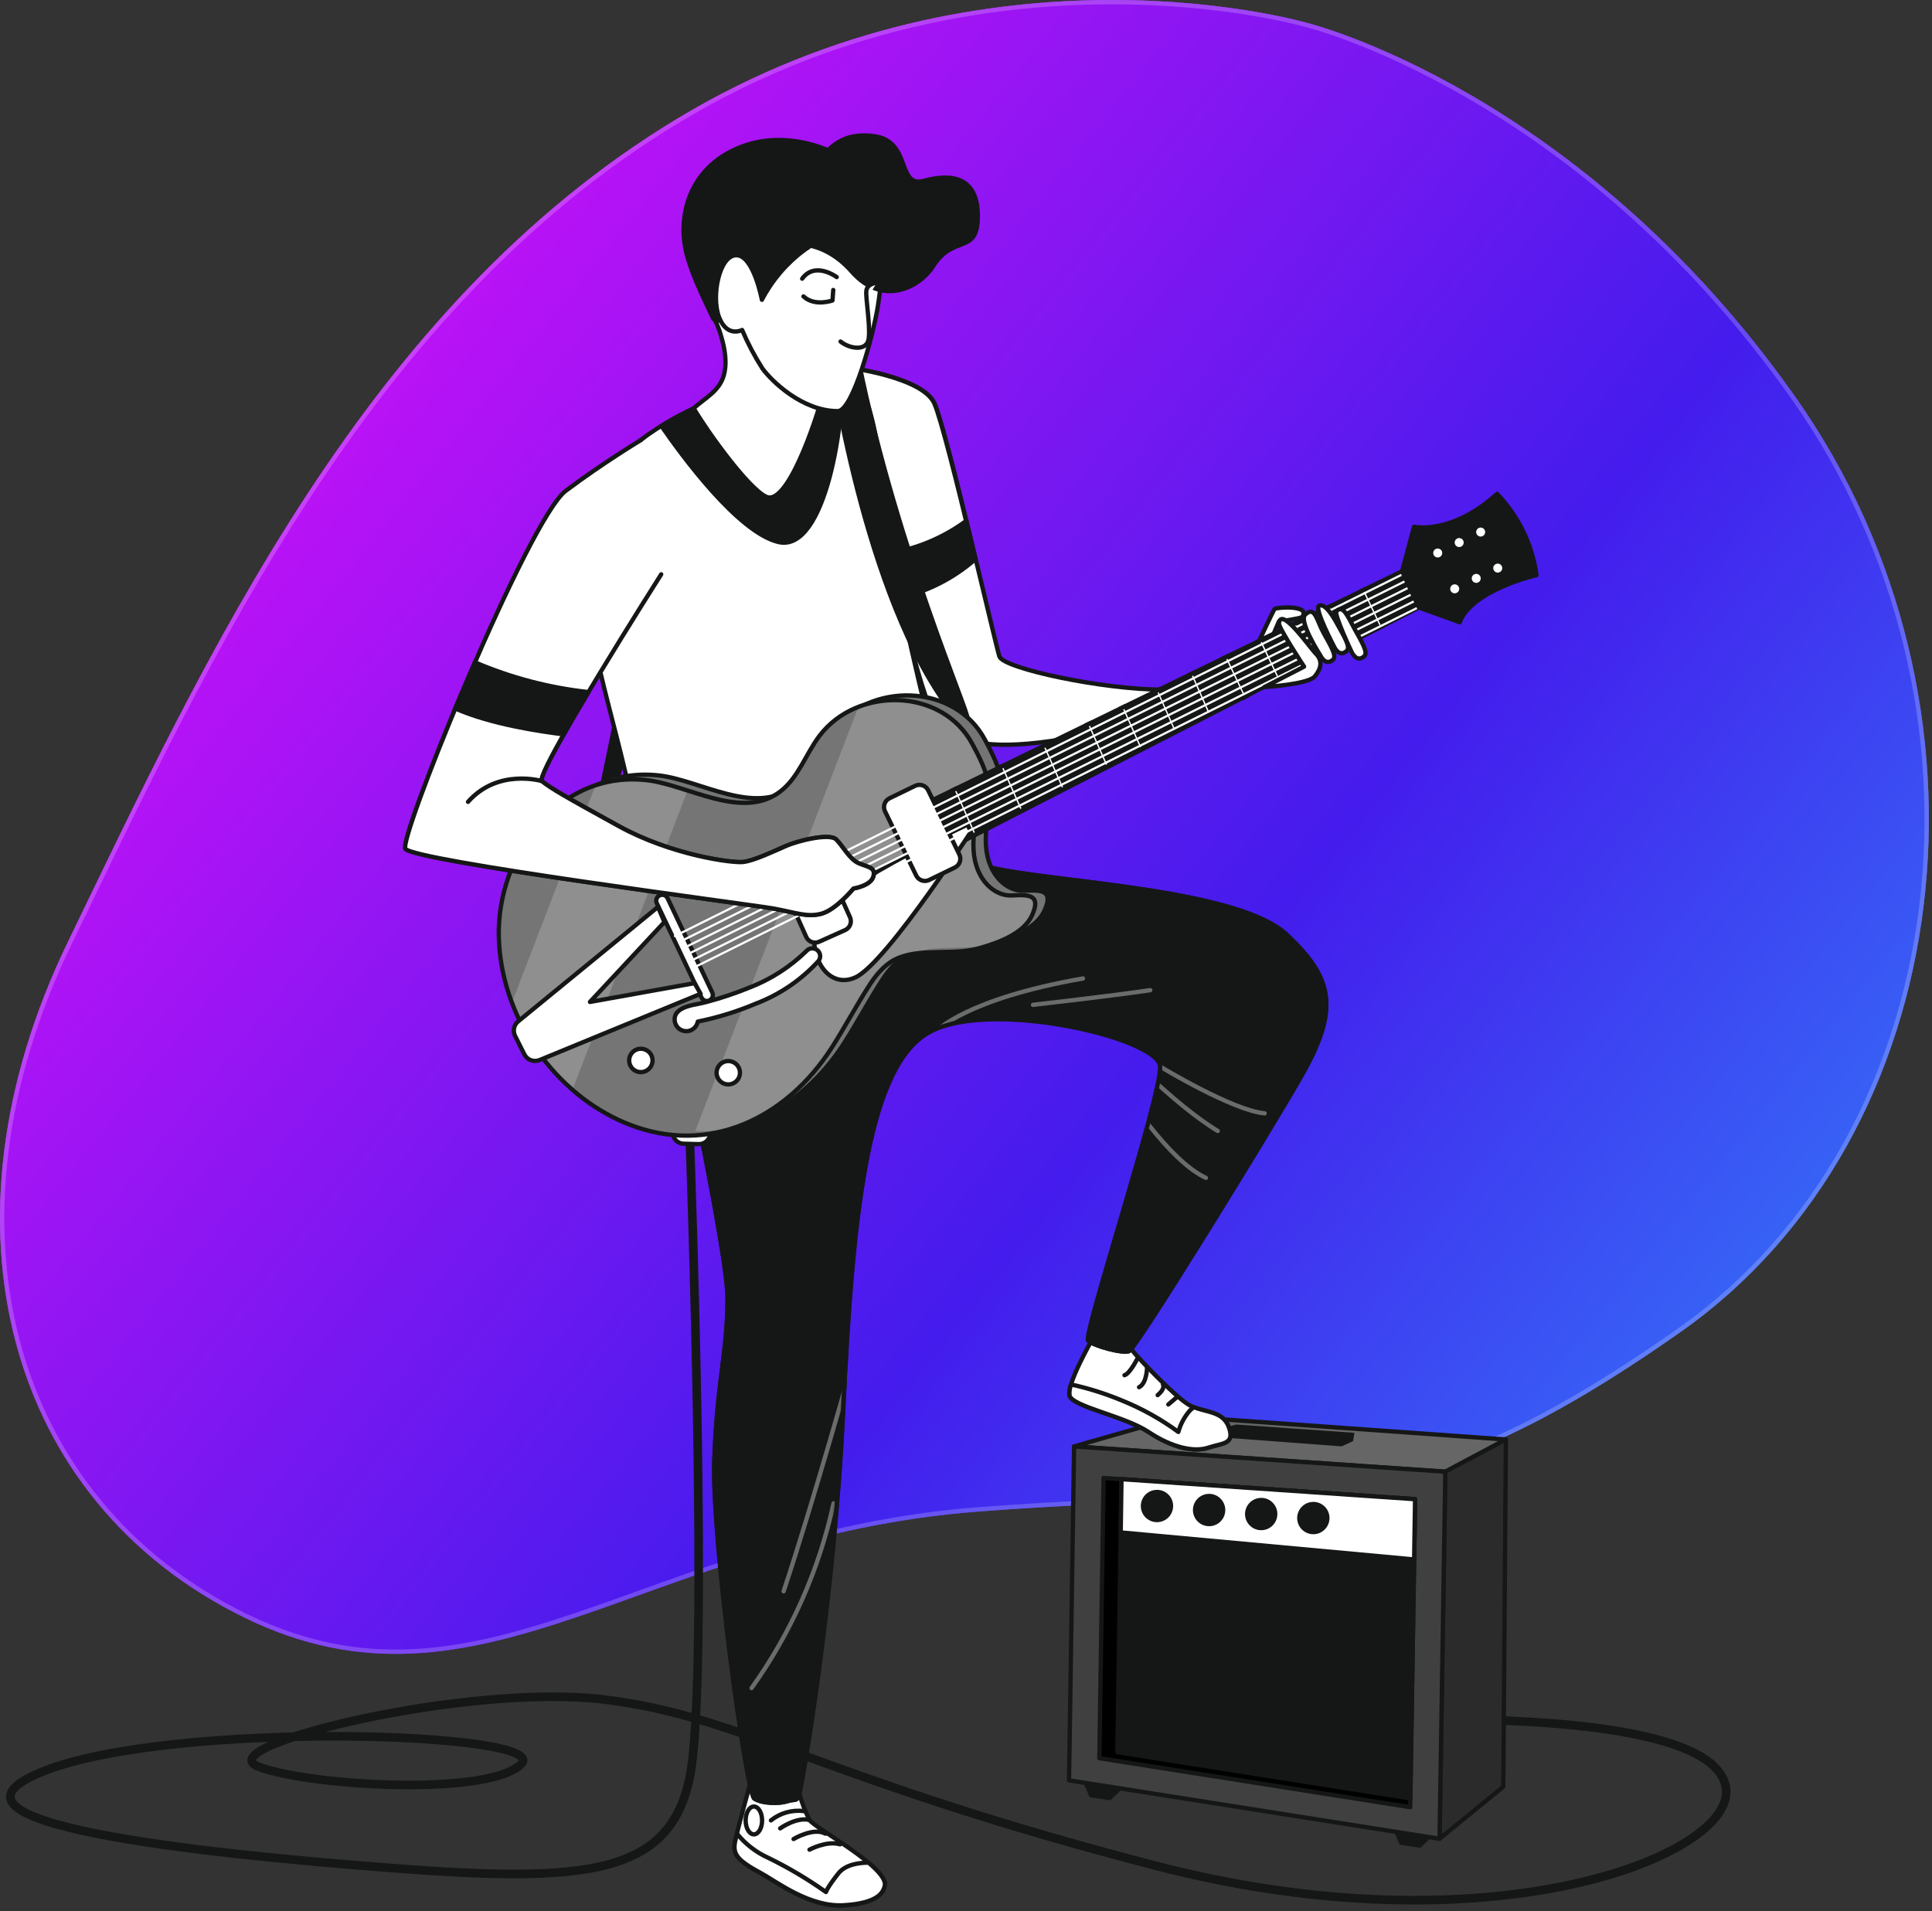 <?xml version="1.0" encoding="UTF-8"?> <svg xmlns="http://www.w3.org/2000/svg" width="556" height="550" viewBox="0 0 556 550" fill="none"><rect x="0" y="0" width="556" height="550" fill="#333333" stroke="none"/><path d="M376.318 6.643C376.318 6.643 285.081 -20.225 194.987 34.107C104.892 88.44 58.957 189.788 19.543 271.088C-19.871 352.388 1.979 432.048 70.248 465.499C138.518 498.951 185.484 442.383 281.628 435.017C377.772 427.651 403.534 439.625 483.641 383.343C563.749 327.06 578.99 202.657 516.671 114.227C454.351 25.797 376.318 6.643 376.318 6.643Z" fill="url(#paint0_linear_3669_153)"></path><path d="M319.439 0.622C336.434 0.585 350.619 2.241 360.552 3.906C365.518 4.739 369.42 5.574 372.079 6.199C373.408 6.512 374.428 6.773 375.112 6.955C375.454 7.046 375.713 7.118 375.886 7.166C375.972 7.19 376.037 7.208 376.08 7.221C376.101 7.227 376.117 7.231 376.128 7.234C376.133 7.236 376.137 7.238 376.14 7.238C376.141 7.239 376.142 7.238 376.143 7.238V7.239L376.156 7.243L376.17 7.246H376.171L376.173 7.247C376.175 7.248 376.178 7.248 376.183 7.249C376.191 7.251 376.205 7.255 376.223 7.26C376.259 7.269 376.314 7.283 376.388 7.302C376.534 7.34 376.755 7.398 377.045 7.479C377.626 7.639 378.488 7.886 379.609 8.232C381.852 8.925 385.132 10.014 389.263 11.598C397.525 14.765 409.196 19.909 422.812 27.811C450.046 43.616 485.063 70.454 516.163 114.585C578.319 202.783 563.064 326.782 483.284 382.834C443.28 410.941 416.897 421.969 388.542 426.911C374.348 429.385 359.644 430.336 342.459 431.129C325.281 431.921 305.628 432.555 281.58 434.397C233.408 438.088 197.523 454.114 165.287 464.977C133.042 475.842 104.432 481.557 70.522 464.941C36.548 448.295 14.139 420.163 5.115 386.078C-3.91 351.986 0.448 311.898 20.102 271.358C59.539 190.009 105.402 88.858 195.308 34.64C240.234 7.546 285.448 0.696 319.439 0.622Z" stroke="white" stroke-opacity="0.2" stroke-width="1.242"></path><g opacity="0.8"><path d="M376.318 6.643C376.318 6.643 285.081 -20.225 194.987 34.107C104.892 88.44 58.957 189.788 19.543 271.088C-19.871 352.388 1.979 432.048 70.248 465.499C138.518 498.951 185.484 442.383 281.628 435.017C377.772 427.651 403.534 439.625 483.641 383.343C563.749 327.06 578.99 202.657 516.671 114.227C454.351 25.797 376.318 6.643 376.318 6.643Z" fill="url(#paint1_linear_3669_153)"></path><path d="M319.439 0.622C336.434 0.585 350.619 2.241 360.552 3.906C365.518 4.739 369.42 5.574 372.079 6.199C373.408 6.512 374.428 6.773 375.112 6.955C375.454 7.046 375.713 7.118 375.886 7.166C375.972 7.19 376.037 7.208 376.08 7.221C376.101 7.227 376.117 7.231 376.128 7.234C376.133 7.236 376.137 7.238 376.14 7.238C376.141 7.239 376.142 7.238 376.143 7.238V7.239L376.156 7.243L376.17 7.246H376.171L376.173 7.247C376.175 7.248 376.178 7.248 376.183 7.249C376.191 7.251 376.205 7.255 376.223 7.26C376.259 7.269 376.314 7.283 376.388 7.302C376.534 7.34 376.755 7.398 377.045 7.479C377.626 7.639 378.488 7.886 379.609 8.232C381.852 8.925 385.132 10.014 389.263 11.598C397.525 14.765 409.196 19.909 422.812 27.811C450.046 43.616 485.063 70.454 516.163 114.585C578.319 202.783 563.064 326.782 483.284 382.834C443.28 410.941 416.897 421.969 388.542 426.911C374.348 429.385 359.644 430.336 342.459 431.129C325.281 431.921 305.628 432.555 281.58 434.397C233.408 438.088 197.523 454.114 165.287 464.977C133.042 475.842 104.432 481.557 70.522 464.941C36.548 448.295 14.139 420.163 5.115 386.078C-3.91 351.986 0.448 311.898 20.102 271.358C59.539 190.009 105.402 88.858 195.308 34.64C240.234 7.546 285.448 0.696 319.439 0.622Z" stroke="white" stroke-opacity="0.2" stroke-width="1.242"></path></g><path d="M198.553 329.036C198.553 329.036 204.23 482.705 198.553 511.237C192.876 539.77 168.592 541.919 112.93 537.646C57.269 533.373 -24.813 524.764 12.29 509.858C49.394 494.952 159.263 498.443 149.984 507.722C140.705 517.001 89.342 514.144 74.361 508.442C59.381 502.741 134.283 484.183 174.244 489.176C214.204 494.17 236.352 512.007 332.633 536.975C428.913 561.942 498.872 534.118 496.735 514.864C494.599 495.611 433.956 494.828 411.833 494.828" stroke="#151717" stroke-width="2.484" stroke-linecap="round" stroke-linejoin="round"></path><path d="M309.113 416.283L339.435 407.613L433.367 414.296L415.952 423.562L309.113 416.283Z" fill="#666666" stroke="#151717" stroke-width="1.242" stroke-linecap="round" stroke-linejoin="round"></path><path d="M433.369 414.296L432.623 514.228L414.289 529.196L415.954 423.562L433.369 414.296Z" fill="#2B2B2B" stroke="#151717" stroke-width="1.242" stroke-linecap="round" stroke-linejoin="round"></path><path d="M312.586 513.433L314.014 516.7L319.318 517.507L322.312 514.65L312.586 513.433Z" fill="#151717" stroke="#151717" stroke-width="1.242" stroke-linecap="round" stroke-linejoin="round"></path><path d="M401.828 527.097L403.244 530.364L408.548 531.171L411.542 528.314L401.828 527.097Z" fill="#151717" stroke="#151717" stroke-width="1.242" stroke-linecap="round" stroke-linejoin="round"></path><path d="M309.106 416.284L307.652 512.39L414.28 529.197L415.944 423.563L309.106 416.284Z" fill="#404040" stroke="#151717" stroke-width="1.242" stroke-linecap="round" stroke-linejoin="round"></path><path d="M317.592 425.365L316.375 506.019L405.836 520.117L407.239 431.476L317.592 425.365Z" fill="black" stroke="#151717" stroke-width="1.242" stroke-linecap="round" stroke-linejoin="round"></path><path d="M321.57 504.28L405.876 517.572L407.243 431.477L322.75 425.713L321.57 504.28Z" fill="#151717" stroke="#151717" stroke-width="1.242" stroke-linecap="round" stroke-linejoin="round"></path><path d="M322.523 441.042L406.966 448.818L407.239 431.477L322.747 425.713L322.523 441.042Z" fill="white" stroke="#151717" stroke-width="1.242" stroke-linecap="round" stroke-linejoin="round"></path><path d="M336.996 433.438C336.996 434.237 336.759 435.017 336.316 435.681C335.872 436.345 335.242 436.863 334.504 437.168C333.766 437.474 332.954 437.554 332.171 437.398C331.388 437.242 330.669 436.858 330.104 436.293C329.54 435.728 329.155 435.009 328.999 434.226C328.844 433.443 328.924 432.631 329.229 431.893C329.535 431.156 330.052 430.525 330.716 430.082C331.38 429.638 332.16 429.401 332.959 429.401C333.49 429.4 334.015 429.503 334.506 429.705C334.996 429.908 335.442 430.205 335.817 430.58C336.192 430.955 336.49 431.401 336.692 431.892C336.894 432.382 336.998 432.908 336.996 433.438Z" fill="#151717" stroke="#151717" stroke-width="1.242" stroke-linecap="round" stroke-linejoin="round"></path><path d="M347.963 438.631C350.192 438.631 352 436.824 352 434.594C352 432.365 350.192 430.557 347.963 430.557C345.733 430.557 343.926 432.365 343.926 434.594C343.926 436.824 345.733 438.631 347.963 438.631Z" fill="#151717" stroke="#151717" stroke-width="1.242" stroke-linecap="round" stroke-linejoin="round"></path><path d="M366.988 435.75C366.988 436.548 366.751 437.329 366.308 437.993C365.864 438.657 365.234 439.174 364.496 439.48C363.758 439.785 362.947 439.865 362.164 439.709C361.38 439.554 360.661 439.169 360.097 438.605C359.532 438.04 359.147 437.321 358.992 436.538C358.836 435.754 358.916 434.943 359.221 434.205C359.527 433.467 360.044 432.837 360.708 432.393C361.372 431.95 362.153 431.713 362.951 431.713C363.482 431.711 364.007 431.815 364.498 432.017C364.988 432.219 365.434 432.516 365.809 432.892C366.185 433.267 366.482 433.713 366.684 434.203C366.886 434.694 366.99 435.219 366.988 435.75Z" fill="#151717" stroke="#151717" stroke-width="1.242" stroke-linecap="round" stroke-linejoin="round"></path><path d="M381.992 436.906C381.992 437.704 381.755 438.485 381.312 439.149C380.868 439.812 380.238 440.33 379.5 440.635C378.762 440.941 377.951 441.021 377.167 440.865C376.384 440.709 375.665 440.325 375.1 439.76C374.536 439.196 374.151 438.476 373.996 437.693C373.84 436.91 373.92 436.098 374.225 435.361C374.531 434.623 375.048 433.993 375.712 433.549C376.376 433.105 377.157 432.869 377.955 432.869C378.486 432.867 379.011 432.97 379.502 433.173C379.992 433.375 380.438 433.672 380.813 434.047C381.188 434.423 381.486 434.868 381.688 435.359C381.89 435.849 381.994 436.375 381.992 436.906Z" fill="#151717" stroke="#151717" stroke-width="1.242" stroke-linecap="round" stroke-linejoin="round"></path><path d="M351.145 413.663V411.178L355.803 409.986L389.788 412.371L389.391 414.756L386.112 416.271L351.145 413.663Z" fill="#151717"></path><path d="M314.149 385.801C314.149 385.801 306.894 398.509 307.801 401.689C308.708 404.869 323.688 407.589 330.495 412.123C337.303 416.657 343.65 418.023 347.737 416.657C351.823 415.29 355.451 415.75 353.637 410.756C351.823 405.763 346.37 406.682 342.296 404.409C338.222 402.136 326.843 390.112 325.937 388.745C325.03 387.379 314.149 385.801 314.149 385.801Z" fill="white" stroke="#151717" stroke-width="1.242" stroke-linecap="round" stroke-linejoin="round"></path><path d="M327.435 390.818C327.435 390.818 325.137 395.414 323.609 395.787" stroke="#151717" stroke-width="1.242" stroke-linecap="round" stroke-linejoin="round"></path><path d="M330.103 393.502C330.103 393.502 330.103 398.086 327.805 399.241" stroke="#151717" stroke-width="1.242" stroke-linecap="round" stroke-linejoin="round"></path><path d="M334.688 398.47C334.688 398.47 335.458 399.613 333.16 401.526" stroke="#151717" stroke-width="1.242" stroke-linecap="round" stroke-linejoin="round"></path><path d="M338.91 401.912C338.91 401.912 338.525 402.297 336.227 404.21" stroke="#151717" stroke-width="1.242" stroke-linecap="round" stroke-linejoin="round"></path><path d="M343.602 405.004C342.911 405.445 342.312 406.014 341.838 406.681C340.584 408.3 339.66 410.148 339.117 412.122C334.07 408.419 328.579 405.364 322.77 403.029C318.076 401.077 313.216 399.547 308.249 398.458C307.842 399.478 307.688 400.582 307.802 401.675C308.709 404.843 323.69 407.575 330.497 412.109C337.304 416.643 343.651 418.01 347.738 416.643C351.825 415.277 355.452 415.737 353.638 410.743C352.011 406.284 347.465 406.532 343.602 405.004Z" fill="white" stroke="#151717" stroke-width="1.242" stroke-linecap="round" stroke-linejoin="round"></path><path d="M178.61 200.407L172.25 231.213L175.678 230.716L183.988 202.854L178.61 200.407Z" fill="#151717" stroke="#151717" stroke-width="1.242" stroke-linecap="round" stroke-linejoin="round"></path><path d="M230.028 516.128C230.737 518.777 231.72 521.346 232.96 523.792C234.438 526.152 255.779 537.456 254.586 542.748C254.139 544.797 252.512 547.791 242.736 548.387C232.96 548.983 223.582 541.667 219.035 539.195C211.942 535.357 210.738 533.568 211.582 529.717C212.427 525.866 216.029 512.824 216.029 512.824C220.576 514.381 225.265 515.487 230.028 516.128Z" fill="white" stroke="#151717" stroke-width="1.242" stroke-linecap="round" stroke-linejoin="round"></path><path d="M221.863 523.919C223.195 522.851 224.729 522.064 226.372 521.606C228.016 521.147 229.736 521.025 231.428 521.248" stroke="#151717" stroke-width="1.242" stroke-linecap="round" stroke-linejoin="round"></path><path d="M224.527 526.216C224.527 526.216 229.123 522.887 232.949 523.794" stroke="#151717" stroke-width="1.242" stroke-linecap="round" stroke-linejoin="round"></path><path d="M228.375 529.284C228.375 529.284 234.114 525.83 237.555 527.743" stroke="#151717" stroke-width="1.242" stroke-linecap="round" stroke-linejoin="round"></path><path d="M232.961 532.34C232.961 532.34 237.93 529.657 241.755 530.812" stroke="#151717" stroke-width="1.242" stroke-linecap="round" stroke-linejoin="round"></path><path d="M219.319 523.929C219.319 526.141 218.263 527.942 216.958 527.942C215.654 527.942 214.586 526.141 214.586 523.929C214.586 521.718 215.642 519.93 216.958 519.93C218.275 519.93 219.319 521.731 219.319 523.929Z" fill="white" stroke="#151717" stroke-width="1.242" stroke-linecap="round" stroke-linejoin="round"></path><path d="M249.947 536.08C247.313 536.08 243.339 536.564 241.252 539.197C237.985 543.346 237.699 544.539 237.699 544.539C232.449 540.813 226.903 537.522 221.116 534.701C217.605 533.123 214.515 530.74 212.098 527.745C211.899 528.502 211.738 529.161 211.626 529.67C210.744 533.521 211.949 535.309 219.079 539.148C223.625 541.632 233.004 548.924 242.78 548.34C252.555 547.756 254.183 544.75 254.63 542.7C254.99 540.999 252.928 538.589 249.947 536.08Z" fill="white" stroke="#151717" stroke-width="1.242" stroke-linecap="round" stroke-linejoin="round"></path><path d="M244.074 105.779C244.074 105.779 265.439 108.449 268.918 116.076C272.396 123.703 286.469 185.513 287.612 188.942C288.755 192.37 317.362 198.482 334.541 198.482C351.72 198.482 344.839 200.395 339.51 203.823C334.181 207.251 318.145 211.077 301.736 213.363C285.327 215.648 274.271 214.121 269.315 206.879C264.359 199.637 257.042 164.533 252.086 140.932C247.13 117.331 244.074 105.779 244.074 105.779Z" fill="white" stroke="#151717" stroke-width="1.242" stroke-linecap="round" stroke-linejoin="round"></path><path d="M268.875 116.091C265.446 108.464 244.031 105.793 244.031 105.793C244.031 105.793 247.075 117.234 252.043 140.897C253.658 148.623 255.534 157.579 257.484 166.386C259.086 166.125 260.95 165.778 263.099 165.306C268.403 164.15 275.222 160.225 279.806 157.281C275.57 139.506 270.701 120.14 268.875 116.091Z" fill="white" stroke="#151717" stroke-width="1.242" stroke-linecap="round" stroke-linejoin="round"></path><path d="M255.969 159.229C256.888 163.514 257.844 167.849 258.813 172.073C266.942 170.241 274.481 166.397 280.738 160.893C279.868 157.304 278.974 153.589 278.067 149.913C271.539 154.719 263.967 157.911 255.969 159.229Z" fill="#151717" stroke="#151717" stroke-width="1.242" stroke-linecap="round" stroke-linejoin="round"></path><path d="M362.359 184.471C362.359 184.471 366.384 175.776 366.819 175.267C367.254 174.757 377.402 174.024 374.731 177.565C374.384 178.012 368.036 178.881 368.036 178.881L366.521 182.446L362.359 184.471Z" fill="white" stroke="#151717" stroke-width="1.242" stroke-linecap="round" stroke-linejoin="round"></path><path d="M370.339 269.062C356.998 256.466 308.156 254.156 288.356 250.367C283.561 249.448 279.747 248.616 276.692 247.883C270.878 220.866 256.544 168.881 254.022 140.87C253.401 133.951 250.706 101.717 237.874 104.847C213.031 110.921 169.555 123.318 168.027 154.757C166.785 180.085 177.306 207.015 181.952 231.648C184.262 243.945 186.423 254.267 188.622 262.888H188.436C188.436 262.888 209.416 357.889 209.416 373.528C209.416 389.167 206.36 397.564 205.602 420.457C204.845 443.35 214.832 516.104 217.117 517.594C219.403 519.085 224.359 519.122 226.657 518.352C228.955 517.582 229.328 518.737 230.086 516.066C230.843 513.396 240.023 461.212 242.669 405.899C245.315 350.585 249.476 309.432 265.872 297.992C282.269 286.551 348.663 288.054 349.098 296.464C349.532 304.873 311.584 384.273 313.124 385.8C314.665 387.328 323.062 389.614 324.95 388.856C326.838 388.098 362.712 330.102 374.164 310.264C385.617 290.427 383.692 281.645 370.339 269.062Z" fill="white" stroke="#151717" stroke-width="1.242" stroke-linecap="round" stroke-linejoin="round"></path><path d="M237.824 104.909C224.26 108.225 205.143 113.442 190.336 122.597C196.273 131.205 212.372 153.167 223.974 155.987C237.638 159.303 243.488 120.312 242.234 105.294C240.857 104.644 239.293 104.507 237.824 104.909Z" fill="#151717" stroke="#151717" stroke-width="1.242" stroke-linecap="round" stroke-linejoin="round"></path><path d="M238.301 98.699C238.301 98.699 247.095 166.645 271.541 201.798L278.373 206.693C279.615 206.693 256.585 154.745 246.077 98.624L238.301 98.699Z" fill="#151717" stroke="#151717" stroke-width="1.242" stroke-linecap="round" stroke-linejoin="round"></path><path d="M236.716 113.805C235.3 111.929 233.896 110.476 232.629 108.737C228.791 103.42 230.269 92.091 234.642 88.141C234.274 87.329 233.833 86.551 233.325 85.819C228.356 79.011 208.755 82.49 203.737 88.079C205.017 90.322 206.114 92.665 207.016 95.085C208.258 98.886 209.314 103.159 208.507 107.171C207.476 112.364 203.265 114.252 199.625 117.494C203.774 124.562 215.338 140.511 220.456 142.946C226.53 145.902 234.84 121.059 236.716 113.805Z" fill="white" stroke="#151717" stroke-width="1.242" stroke-linecap="round" stroke-linejoin="round"></path><path d="M231.079 93.495C231.817 91.515 233.111 89.79 234.805 88.527C240.544 84.937 254.556 80.266 258.145 73.447C258.505 69.774 258.116 66.067 257.004 62.549C255.892 59.031 254.079 55.774 251.674 52.976C243.426 42.927 227.613 37.56 214.868 41.709C198.124 47.2 194.46 62.677 197.888 74.18C199.813 80.639 203.155 87.16 205.341 91.868C208.956 92.812 214.67 93.259 221.216 93.57C224.502 93.725 227.795 93.7 231.079 93.495Z" fill="#151717" stroke="#151717" stroke-width="1.242" stroke-linecap="round" stroke-linejoin="round"></path><path d="M219.26 86.276C219.26 86.276 216.888 73.457 211.919 73.457C206.951 73.457 204.64 85.369 206.951 91.332C209.261 97.294 213.571 94.971 213.571 94.971C215.207 98.82 217.16 102.526 219.41 106.051C222.068 109.691 230.912 118.324 241.085 118.324C245.383 118.324 251.346 96.474 252.675 87.866C254.004 79.258 253.991 75.631 251.681 68.674C249.371 61.718 239.756 66.029 231.483 71.979C226.377 75.755 222.197 80.644 219.26 86.276Z" fill="white" stroke="#151717" stroke-width="1.242" stroke-linecap="round" stroke-linejoin="round"></path><path d="M225.223 70.602C225.223 70.602 235.769 67.546 245.097 78.154C254.165 88.477 264.811 82.539 268.562 76.589C274.475 67.223 281.393 73.608 281.393 62.193C281.393 50.777 273.742 49.907 265.891 52.044C258.041 54.181 262.326 40.629 251.619 39.2C240.911 37.772 238.067 44.169 235.21 46.343" fill="#151717"></path><path d="M225.223 70.602C225.223 70.602 235.769 67.546 245.097 78.154C254.165 88.477 264.811 82.539 268.562 76.589C274.475 67.223 281.393 73.608 281.393 62.193C281.393 50.777 273.742 49.907 265.891 52.044C258.041 54.181 262.326 40.629 251.619 39.2C240.911 37.772 238.067 44.169 235.21 46.343" stroke="#151717" stroke-width="1.242" stroke-linecap="round" stroke-linejoin="round"></path><path d="M252.337 81.372C252.337 81.372 249.555 81.595 249.319 83.694C249.083 85.794 250.474 93.433 250.014 97.358C249.555 101.284 244.449 100.377 241.891 98.29" fill="white"></path><path d="M252.337 81.372C252.337 81.372 249.555 81.595 249.319 83.694C249.083 85.794 250.474 93.433 250.014 97.358C249.555 101.284 244.449 100.377 241.891 98.29" stroke="#151717" stroke-width="1.242" stroke-linecap="round" stroke-linejoin="round"></path><path d="M240.789 79.743C240.789 79.743 234.578 75.11 230.852 80.203L240.789 79.743Z" fill="white"></path><path d="M240.789 79.743C240.789 79.743 234.578 75.11 230.852 80.203" stroke="#151717" stroke-width="1.242" stroke-linecap="round" stroke-linejoin="round"></path><path d="M239.798 83.459L239.574 86.477C239.574 86.477 234.469 88.328 231.227 85.309" fill="white"></path><path d="M239.798 83.459L239.574 86.477C239.574 86.477 234.469 88.328 231.227 85.309" stroke="#151717" stroke-width="1.242" stroke-linecap="round" stroke-linejoin="round"></path><path d="M230.343 287.372C219.278 292.259 207.312 294.777 195.215 294.763C201.339 323.904 209.363 363.914 209.363 373.591C209.363 389.229 206.307 397.626 205.55 420.52C204.792 443.413 214.779 516.166 217.065 517.657C219.35 519.148 224.306 519.185 226.604 518.415C228.902 517.645 229.275 518.8 230.033 516.129C230.79 513.458 239.97 461.275 242.616 405.961C245.262 350.648 249.423 309.495 265.82 298.054C282.216 286.614 333.48 298.564 333.865 306.948C334.251 315.333 311.593 384.273 313.134 385.801C314.674 387.329 323.071 389.614 324.959 388.857C326.847 388.099 362.721 330.102 374.174 310.265C385.627 290.428 383.701 281.695 370.348 269.062C356.995 256.429 308.165 254.156 288.365 250.368C283.57 249.448 279.757 248.616 276.701 247.883C273.384 252.268 259.721 274.404 230.343 287.372Z" fill="#151717"></path><mask id="mask0_3669_153" style="mask-type:luminance" maskUnits="userSpaceOnUse" x="195" y="247" width="187" height="272"><path d="M230.343 287.372C219.278 292.259 207.312 294.777 195.215 294.763C201.339 323.904 209.363 363.914 209.363 373.591C209.363 389.229 206.307 397.626 205.55 420.52C204.792 443.413 214.779 516.166 217.065 517.657C219.35 519.148 224.306 519.185 226.604 518.415C228.902 517.645 229.275 518.8 230.033 516.129C230.79 513.458 239.97 461.275 242.616 405.961C245.262 350.648 249.423 309.495 265.82 298.054C282.216 286.614 333.48 298.564 333.865 306.948C334.251 315.333 311.593 384.273 313.134 385.801C314.674 387.329 323.071 389.614 324.959 388.857C326.847 388.099 362.721 330.102 374.174 310.265C385.627 290.428 383.701 281.695 370.348 269.062C356.995 256.429 308.165 254.156 288.365 250.368C283.57 249.448 279.757 248.616 276.701 247.883C273.384 252.268 259.721 274.404 230.343 287.372Z" fill="white"></path></mask><g mask="url(#mask0_3669_153)"><path d="M333.855 306.949C333.855 306.949 354.649 319.582 363.941 320.427" stroke="#6B6B6B" stroke-width="1.242" stroke-linecap="round" stroke-linejoin="round"></path><path d="M320.906 300.165C320.906 300.165 337.787 317.891 350.445 325.493" stroke="#6B6B6B" stroke-width="1.242" stroke-linecap="round" stroke-linejoin="round"></path><path d="M323.438 313.668C323.438 313.668 336.095 333.928 347.039 338.996" stroke="#6B6B6B" stroke-width="1.242" stroke-linecap="round" stroke-linejoin="round"></path><path d="M269.426 296.799C269.426 296.799 277.86 287.507 311.659 281.607" stroke="#6B6B6B" stroke-width="1.242" stroke-linecap="round" stroke-linejoin="round"></path><path d="M297.277 289.198C297.277 289.198 319.214 286.714 331.027 284.975" stroke="#6B6B6B" stroke-width="1.242" stroke-linecap="round" stroke-linejoin="round"></path><path d="M245.759 390.471C245.759 390.471 233.946 432.705 225.512 457.983" stroke="#6B6B6B" stroke-width="1.242" stroke-linecap="round" stroke-linejoin="round"></path><path d="M239.894 432.668C235.723 451.81 227.692 469.9 216.293 485.833" stroke="#6B6B6B" stroke-width="1.242" stroke-linecap="round" stroke-linejoin="round"></path></g><path d="M230.343 287.372C219.278 292.259 207.312 294.777 195.215 294.763C201.339 323.904 209.363 363.914 209.363 373.591C209.363 389.229 206.307 397.626 205.55 420.52C204.792 443.413 214.779 516.166 217.065 517.657C219.35 519.148 224.306 519.185 226.604 518.415C228.902 517.645 229.275 518.8 230.033 516.129C230.79 513.458 239.97 461.275 242.616 405.961C245.262 350.648 249.423 309.495 265.82 298.054C282.216 286.614 333.48 298.564 333.865 306.948C334.251 315.333 311.593 384.273 313.134 385.801C314.674 387.329 323.071 389.614 324.959 388.857C326.847 388.099 362.721 330.102 374.174 310.265C385.627 290.428 383.701 281.695 370.348 269.062C356.995 256.429 308.165 254.156 288.365 250.368C283.57 249.448 279.757 248.616 276.701 247.883C273.384 252.268 259.721 274.404 230.343 287.372Z" stroke="#151717" stroke-width="1.242" stroke-linecap="round" stroke-linejoin="round"></path><path d="M191.566 321.967L193.864 327.246C194.11 327.804 194.509 328.281 195.015 328.621C195.52 328.962 196.112 329.153 196.721 329.171L201.069 329.283C201.725 329.302 202.371 329.121 202.921 328.764C203.472 328.407 203.9 327.89 204.15 327.283L206.634 321.147L191.566 321.967Z" fill="white" stroke="#151717" stroke-width="1.242" stroke-linecap="round" stroke-linejoin="round"></path><path d="M287.524 224.357C288.505 222.046 284.48 214.854 283.474 212.941C274.779 196.52 250.209 196.135 239.39 210.457C235.452 215.674 233.34 222.394 228.21 226.394C217.205 234.952 201.491 224.518 189.703 223.189C164.027 220.295 146.426 245.001 147.109 268.516C147.743 290.415 161.655 311.656 181.505 320.948C182.498 321.42 183.517 321.854 184.536 322.252C207.789 331.431 230.061 320.277 242.917 300.216C246.768 294.191 250.085 287.856 253.985 281.869C256.047 278.714 258.668 275.745 262.159 274.341C269.09 271.534 277.946 273.658 285.375 271.559C290.517 270.106 298.107 267.472 300.554 262.143C303.249 256.243 299.796 256.069 294.852 256.367C289.909 256.665 284.269 252.045 283.735 243.287C283.201 234.53 287.524 224.357 287.524 224.357Z" fill="#757575" stroke="#151717" stroke-width="1.242" stroke-linecap="round" stroke-linejoin="round"></path><path d="M283.953 225.687C284.934 223.389 280.909 216.184 279.916 214.283C271.282 197.862 246.65 197.477 235.819 211.799C231.893 217.016 229.782 223.736 224.639 227.736C213.634 236.282 197.933 225.86 186.132 224.531C160.456 221.637 142.867 246.344 143.55 269.858C144.184 291.757 158.096 312.998 177.934 322.29C178.94 322.762 179.946 323.197 180.977 323.594C204.23 332.774 226.502 321.607 239.359 301.546C243.197 295.534 246.526 289.199 250.426 283.211C252.476 280.056 255.109 277.087 258.6 275.671C265.519 272.876 274.388 275.001 281.804 272.901C286.959 271.448 294.548 268.815 296.983 263.486C299.691 257.585 296.238 257.411 291.281 257.71C286.325 258.008 280.698 253.387 280.176 244.63C279.655 235.872 283.953 225.699 283.953 225.687Z" fill="#757575"></path><mask id="mask1_3669_153" style="mask-type:luminance" maskUnits="userSpaceOnUse" x="143" y="201" width="155" height="126"><path d="M283.953 225.687C284.934 223.389 280.909 216.184 279.916 214.283C271.282 197.862 246.65 197.477 235.819 211.799C231.893 217.016 229.782 223.736 224.639 227.736C213.634 236.282 197.933 225.86 186.132 224.531C160.456 221.637 142.867 246.344 143.55 269.858C144.184 291.757 158.096 312.998 177.934 322.29C178.94 322.762 179.946 323.197 180.977 323.594C204.23 332.774 226.502 321.607 239.359 301.546C243.197 295.534 246.526 289.199 250.426 283.211C252.476 280.056 255.109 277.087 258.6 275.671C265.519 272.876 274.388 275.001 281.804 272.901C286.959 271.448 294.548 268.815 296.983 263.486C299.691 257.585 296.238 257.411 291.281 257.71C286.325 258.008 280.698 253.387 280.176 244.63C279.655 235.872 283.953 225.699 283.953 225.687Z" fill="white"></path></mask><g mask="url(#mask1_3669_153)"><path opacity="0.19" d="M294.827 256.454C289.858 256.764 284.243 252.131 283.709 243.374C283.175 234.617 287.535 224.418 287.535 224.418C288.516 222.108 284.492 214.916 283.486 213.003C276.492 199.687 258.978 196.917 246.829 203.997L200.074 325.568C217.39 326.015 232.979 315.817 242.892 300.302C246.742 294.278 250.059 287.943 253.959 281.956C256.009 278.8 258.642 275.832 262.133 274.428C269.064 271.621 277.921 273.745 285.349 271.646C290.492 270.192 298.081 267.559 300.528 262.23C303.224 256.268 299.771 256.094 294.827 256.454Z" fill="white"></path><path opacity="0.19" d="M203.767 212.208C206.001 210.917 208.405 209.947 210.91 209.326C202.488 201.451 188.898 200.631 178.924 206.42L132.156 327.991C143.982 328.289 155 323.631 163.956 315.706L203.767 212.208Z" fill="white"></path></g><path d="M283.953 225.687C284.934 223.389 280.909 216.184 279.916 214.283C271.282 197.862 246.65 197.477 235.819 211.799C231.893 217.016 229.782 223.736 224.639 227.736C213.634 236.282 197.933 225.86 186.132 224.531C160.456 221.637 142.867 246.344 143.55 269.858C144.184 291.757 158.096 312.998 177.934 322.29C178.94 322.762 179.946 323.197 180.977 323.594C204.23 332.774 226.502 321.607 239.359 301.546C243.197 295.534 246.526 289.199 250.426 283.211C252.476 280.056 255.109 277.087 258.6 275.671C265.519 272.876 274.388 275.001 281.804 272.901C286.959 271.448 294.548 268.815 296.983 263.486C299.691 257.585 296.238 257.411 291.281 257.71C286.325 258.008 280.698 253.387 280.176 244.63C279.655 235.872 283.953 225.699 283.953 225.687Z" stroke="#151717" stroke-width="1.242" stroke-linecap="round" stroke-linejoin="round"></path><path d="M264.375 232.219L270.027 245.746L408.28 174.843L403.448 164.434L264.375 232.219Z" fill="#151717" stroke="#151717" stroke-width="1.242" stroke-linecap="round" stroke-linejoin="round"></path><path d="M281.784 235.748C281.784 235.748 255.288 277.161 246.171 281.298C237.053 285.434 230.867 271.944 236.444 262.951C242.022 253.958 281.784 235.748 281.784 235.748Z" fill="white" stroke="#151717" stroke-width="1.242" stroke-linecap="round" stroke-linejoin="round"></path><path d="M276.086 245.937L267.115 227.454C266.441 226.065 264.769 225.486 263.38 226.16L255.982 229.75C254.594 230.424 254.014 232.096 254.688 233.485L263.659 251.969C264.333 253.357 266.006 253.937 267.394 253.263L274.792 249.672C276.181 248.998 276.76 247.326 276.086 245.937Z" fill="white" stroke="#151717" stroke-width="1.242" stroke-linecap="round" stroke-linejoin="round"></path><path d="M244.619 263.987L236.207 245.243C235.575 243.834 233.921 243.205 232.513 243.837L225.01 247.204C223.602 247.836 222.973 249.49 223.605 250.898L232.017 269.643C232.649 271.051 234.303 271.68 235.711 271.048L243.214 267.681C244.622 267.049 245.251 265.395 244.619 263.987Z" fill="white" stroke="#151717" stroke-width="1.242" stroke-linecap="round" stroke-linejoin="round"></path><path d="M201.892 287.122L189.011 259.944C188.914 259.741 188.859 259.522 188.849 259.298C188.839 259.073 188.875 258.85 188.954 258.64C189.033 258.43 189.153 258.238 189.308 258.075C189.463 257.913 189.649 257.784 189.856 257.695C190.054 257.598 190.271 257.542 190.491 257.528C190.712 257.515 190.934 257.546 191.143 257.619C191.352 257.691 191.544 257.805 191.709 257.952C191.874 258.1 192.008 258.278 192.104 258.478L204.985 285.657C205.173 286.059 205.195 286.519 205.046 286.938C204.898 287.356 204.59 287.699 204.19 287.893C203.99 287.998 203.77 288.062 203.544 288.08C203.318 288.098 203.091 288.07 202.877 287.998C202.662 287.926 202.464 287.812 202.295 287.661C202.126 287.511 201.989 287.327 201.892 287.122Z" fill="white" stroke="#151717" stroke-width="1.242" stroke-linecap="round" stroke-linejoin="round"></path><path d="M189.345 261.025L149.136 293.942C148.529 294.436 148.109 295.124 147.946 295.89C147.783 296.656 147.888 297.455 148.242 298.153L150.9 303.445C151.289 304.221 151.958 304.821 152.771 305.125C153.584 305.429 154.482 305.415 155.285 305.085L201.63 286.03L199.891 282.949L169.781 288.365L191.209 265.372L189.345 261.025Z" fill="white" stroke="#151717" stroke-width="1.242" stroke-linecap="round" stroke-linejoin="round"></path><path d="M235.229 273.472C234.778 273.087 234.193 272.897 233.603 272.941C233.012 272.985 232.462 273.261 232.074 273.708C227.378 278.291 221.8 281.87 215.677 284.229C211.708 285.847 207.643 287.216 203.504 288.328C202.46 288.589 201.417 288.85 200.374 289.036C197.889 289.483 193.84 290.465 194.163 293.707C194.229 294.519 194.589 295.28 195.175 295.847C195.762 296.413 196.534 296.746 197.349 296.785C198.163 296.823 198.964 296.563 199.601 296.053C200.237 295.544 200.667 294.82 200.808 294.017C206.55 292.86 212.16 291.125 217.553 288.837C224.409 286.228 230.557 282.045 235.502 276.627C235.692 276.402 235.835 276.142 235.924 275.861C236.013 275.581 236.046 275.286 236.02 274.993C235.995 274.699 235.912 274.414 235.776 274.153C235.64 273.892 235.454 273.661 235.229 273.472Z" fill="white" stroke="#151717" stroke-width="1.242" stroke-linecap="round" stroke-linejoin="round"></path><path d="M187.782 304.898C187.723 304.235 187.468 303.604 187.051 303.086C186.633 302.567 186.071 302.184 185.436 301.985C184.801 301.786 184.121 301.779 183.482 301.966C182.843 302.154 182.274 302.526 181.847 303.037C181.42 303.547 181.154 304.173 181.082 304.835C181.01 305.497 181.137 306.165 181.445 306.755C181.753 307.345 182.229 307.831 182.813 308.15C183.397 308.47 184.063 308.609 184.726 308.55C185.166 308.511 185.595 308.385 185.987 308.181C186.379 307.976 186.727 307.696 187.011 307.357C187.294 307.018 187.508 306.626 187.641 306.204C187.773 305.782 187.821 305.338 187.782 304.898Z" fill="white" stroke="#151717" stroke-width="1.242" stroke-linecap="round" stroke-linejoin="round"></path><path d="M212.942 308.438C212.882 307.775 212.628 307.144 212.209 306.625C211.791 306.107 211.228 305.724 210.593 305.525C209.957 305.327 209.276 305.321 208.637 305.509C207.998 305.698 207.429 306.072 207.003 306.583C206.576 307.095 206.311 307.722 206.241 308.384C206.171 309.047 206.299 309.715 206.609 310.305C206.919 310.895 207.397 311.379 207.983 311.697C208.568 312.015 209.235 312.152 209.899 312.09C210.786 312.008 211.604 311.578 212.175 310.893C212.745 310.209 213.021 309.326 212.942 308.438Z" fill="white" stroke="#151717" stroke-width="1.242" stroke-linecap="round" stroke-linejoin="round"></path><path d="M314.009 208.034L312.543 208.742L317.946 220.978L319.4 220.232L314.009 208.034Z" fill="white" stroke="#151717" stroke-width="1.242" stroke-linecap="round" stroke-linejoin="round"></path><path d="M323.891 203.216L322.438 203.924L327.742 215.936L329.195 215.191L323.891 203.216Z" fill="white" stroke="#151717" stroke-width="1.242" stroke-linecap="round" stroke-linejoin="round"></path><path d="M301.204 214.283L299.738 214.991L305.291 227.512L306.732 226.767L301.204 214.283Z" fill="white" stroke="#151717" stroke-width="1.242" stroke-linecap="round" stroke-linejoin="round"></path><path d="M333.774 198.396L332.32 199.104L337.525 210.905L338.966 210.159L333.774 198.396Z" fill="white" stroke="#151717" stroke-width="1.242" stroke-linecap="round" stroke-linejoin="round"></path><path d="M289.106 220.17L287.641 220.878L293.317 233.672L294.771 232.927L289.106 220.17Z" fill="white" stroke="#151717" stroke-width="1.242" stroke-linecap="round" stroke-linejoin="round"></path><path d="M279.908 240.569L281.361 239.824L275.548 226.781L274.082 227.489L279.908 240.569Z" fill="white" stroke="#151717" stroke-width="1.242" stroke-linecap="round" stroke-linejoin="round"></path><path d="M343.669 193.574L342.203 194.282L347.308 205.859L348.762 205.114L343.669 193.574Z" fill="white" stroke="#151717" stroke-width="1.242" stroke-linecap="round" stroke-linejoin="round"></path><path d="M393.095 169.478L391.629 170.186L396.685 180.807L398.125 180.061L393.095 169.478Z" fill="white" stroke="#151717" stroke-width="1.242" stroke-linecap="round" stroke-linejoin="round"></path><path d="M373.329 179.116L371.863 179.824L377.13 190.892L378.571 190.147L373.329 179.116Z" fill="white" stroke="#151717" stroke-width="1.242" stroke-linecap="round" stroke-linejoin="round"></path><path d="M383.212 174.298L381.746 175.006L386.901 185.85L388.354 185.105L383.212 174.298Z" fill="white" stroke="#151717" stroke-width="1.242" stroke-linecap="round" stroke-linejoin="round"></path><path d="M353.552 188.754L352.086 189.462L357.564 200.965L359.005 200.22L353.552 188.754Z" fill="white" stroke="#151717" stroke-width="1.242" stroke-linecap="round" stroke-linejoin="round"></path><path d="M363.446 183.936L361.98 184.656L367.334 195.923L368.788 195.178L363.446 183.936Z" fill="white" stroke="#151717" stroke-width="1.242" stroke-linecap="round" stroke-linejoin="round"></path><path d="M404.442 164.881L194.23 269.397" stroke="white" stroke-width="0.621" stroke-linecap="round" stroke-linejoin="round"></path><path d="M405.614 166.646L195.402 271.162" stroke="white" stroke-width="0.621" stroke-linecap="round" stroke-linejoin="round"></path><path d="M406.785 168.42L196.586 272.936" stroke="white" stroke-width="0.621" stroke-linecap="round" stroke-linejoin="round"></path><path d="M407.973 170.187L197.773 274.703" stroke="white" stroke-width="0.621" stroke-linecap="round" stroke-linejoin="round"></path><path d="M409.16 171.951L198.961 276.467" stroke="white" stroke-width="0.621" stroke-linecap="round" stroke-linejoin="round"></path><path d="M410.332 173.727L200.133 278.242" stroke="white" stroke-width="0.621" stroke-linecap="round" stroke-linejoin="round"></path><path d="M403.508 164.434L406.936 151.615C406.936 151.615 417.78 154.012 430.823 142.137C436.993 148.532 440.969 156.724 442.176 165.527C442.176 165.527 423.705 169.701 420.066 179.092L408.34 174.843L403.508 164.434Z" fill="#151717" stroke="#151717" stroke-width="1.242" stroke-linecap="round" stroke-linejoin="round"></path><path d="M415.658 158.944C415.616 158.568 415.463 158.212 415.219 157.922C414.974 157.633 414.65 157.422 414.285 157.318C413.921 157.213 413.534 157.219 413.174 157.334C412.813 157.45 412.494 157.67 412.259 157.966C412.023 158.263 411.881 158.623 411.85 159.001C411.819 159.378 411.901 159.757 412.086 160.088C412.27 160.418 412.549 160.687 412.886 160.86C413.224 161.032 413.605 161.1 413.981 161.056C414.483 160.997 414.941 160.741 415.255 160.346C415.569 159.95 415.714 159.446 415.658 158.944Z" fill="white" stroke="#151717" stroke-width="1.242" stroke-linecap="round" stroke-linejoin="round"></path><path d="M421.834 155.939C421.792 155.563 421.64 155.208 421.396 154.918C421.153 154.629 420.829 154.418 420.465 154.313C420.102 154.207 419.715 154.212 419.355 154.326C418.994 154.441 418.675 154.659 418.439 154.955C418.202 155.25 418.059 155.609 418.027 155.986C417.994 156.363 418.074 156.741 418.257 157.073C418.44 157.404 418.716 157.674 419.052 157.848C419.388 158.022 419.768 158.093 420.144 158.051C420.648 157.995 421.109 157.741 421.426 157.345C421.743 156.949 421.89 156.443 421.834 155.939Z" fill="white" stroke="#151717" stroke-width="1.242" stroke-linecap="round" stroke-linejoin="round"></path><path d="M428.014 152.919C427.972 152.543 427.82 152.188 427.576 151.898C427.332 151.609 427.008 151.398 426.645 151.292C426.281 151.187 425.895 151.192 425.534 151.306C425.174 151.421 424.855 151.639 424.618 151.935C424.382 152.23 424.239 152.589 424.206 152.966C424.174 153.343 424.254 153.721 424.437 154.053C424.619 154.384 424.896 154.654 425.232 154.828C425.568 155.002 425.948 155.073 426.324 155.031C426.828 154.975 427.289 154.721 427.606 154.325C427.923 153.929 428.069 153.423 428.014 152.919Z" fill="white" stroke="#151717" stroke-width="1.242" stroke-linecap="round" stroke-linejoin="round"></path><path d="M420.545 169.253C420.503 168.877 420.35 168.521 420.105 168.232C419.861 167.942 419.536 167.732 419.172 167.627C418.808 167.522 418.421 167.528 418.06 167.643C417.699 167.759 417.381 167.979 417.145 168.276C416.91 168.572 416.768 168.932 416.737 169.31C416.706 169.687 416.788 170.066 416.973 170.397C417.157 170.728 417.436 170.996 417.773 171.169C418.11 171.341 418.491 171.409 418.868 171.365C419.369 171.306 419.827 171.05 420.141 170.655C420.456 170.259 420.601 169.755 420.545 169.253Z" fill="white" stroke="#151717" stroke-width="1.242" stroke-linecap="round" stroke-linejoin="round"></path><path d="M426.74 166.248C426.698 165.872 426.546 165.517 426.303 165.227C426.059 164.938 425.735 164.727 425.371 164.622C425.008 164.516 424.622 164.521 424.261 164.635C423.9 164.75 423.581 164.968 423.345 165.264C423.109 165.559 422.965 165.918 422.933 166.295C422.9 166.672 422.981 167.05 423.163 167.382C423.346 167.713 423.623 167.983 423.959 168.157C424.295 168.331 424.675 168.402 425.051 168.36C425.555 168.304 426.016 168.05 426.332 167.654C426.649 167.258 426.796 166.752 426.74 166.248Z" fill="white" stroke="#151717" stroke-width="1.242" stroke-linecap="round" stroke-linejoin="round"></path><path d="M432.931 163.293C432.89 162.917 432.738 162.562 432.494 162.272C432.25 161.983 431.926 161.772 431.563 161.667C431.199 161.561 430.813 161.566 430.452 161.68C430.091 161.795 429.773 162.013 429.536 162.309C429.3 162.604 429.157 162.963 429.124 163.34C429.092 163.717 429.172 164.095 429.355 164.427C429.537 164.758 429.814 165.028 430.15 165.202C430.486 165.376 430.866 165.447 431.242 165.405C431.746 165.349 432.207 165.095 432.524 164.699C432.841 164.303 432.987 163.797 432.931 163.293Z" fill="white" stroke="#151717" stroke-width="1.242" stroke-linecap="round" stroke-linejoin="round"></path><path d="M375.294 191.861C375.294 191.861 367.952 180.682 368.064 179.439C368.574 174.272 376.846 186.296 378.747 188.209C380.647 190.122 380.275 192.408 378.362 194.693C376.449 196.979 363.891 197.737 363.891 197.737L375.294 191.861Z" fill="white" stroke="#151717" stroke-width="1.242" stroke-linecap="round" stroke-linejoin="round"></path><path d="M379.996 188.657C379.996 188.657 373.636 178.806 375.599 176.906C378.394 174.21 378.89 178.446 380.865 182.073C382.84 185.7 384.816 188.768 383.611 189.861C381.4 191.861 379.996 188.657 379.996 188.657Z" fill="white" stroke="#151717" stroke-width="1.242" stroke-linecap="round" stroke-linejoin="round"></path><path d="M383.947 186.136C383.947 186.136 378.196 175.205 379.55 174.385C380.904 173.565 382.842 175.925 384.817 179.54C386.792 183.155 388.779 186.235 387.562 187.341C385.351 189.378 383.947 186.136 383.947 186.136Z" fill="white" stroke="#151717" stroke-width="1.242" stroke-linecap="round" stroke-linejoin="round"></path><path d="M388.989 187.662C388.989 187.662 383.822 176.768 384.604 175.924C386.492 173.862 387.896 177.452 389.871 181.079C391.846 184.706 393.821 187.774 392.616 188.867C390.393 190.892 388.989 187.662 388.989 187.662Z" fill="white" stroke="#151717" stroke-width="1.242" stroke-linecap="round" stroke-linejoin="round"></path><path d="M184.471 126.634C184.471 126.634 173.502 133.242 162.82 141.254C152.137 149.266 114.748 240.826 116.661 244.267C118.574 247.708 215.848 260.291 222.332 261.434C228.816 262.576 232.269 264.104 236.443 262.949C240.616 261.794 245.61 255.707 245.61 255.707C245.61 255.707 250.579 254.95 251.324 252.279C252.069 249.608 249.796 249.608 247.125 248.453C244.455 247.298 242.554 243.484 240.641 241.596C238.728 239.708 229.586 241.969 226.145 243.497C222.704 245.025 216.99 247.695 213.935 248.08C210.879 248.465 193.34 246.167 178.073 237.77C162.807 229.373 158.199 226.715 155.95 224.802C153.702 222.889 190.284 165.29 190.284 165.29" fill="white"></path><path d="M184.471 126.634C184.471 126.634 173.502 133.242 162.82 141.254C152.137 149.266 114.748 240.826 116.661 244.267C118.574 247.708 215.848 260.291 222.332 261.434C228.816 262.576 232.269 264.104 236.443 262.949C240.616 261.794 245.61 255.707 245.61 255.707C245.61 255.707 250.579 254.95 251.324 252.279C252.069 249.608 249.796 249.608 247.125 248.453C244.455 247.298 242.554 243.484 240.641 241.596C238.728 239.708 229.586 241.969 226.145 243.497C222.704 245.025 216.99 247.695 213.935 248.08C210.879 248.465 193.34 246.167 178.073 237.77C162.807 229.373 158.199 226.715 155.95 224.802C153.702 222.889 190.284 165.29 190.284 165.29" stroke="#151717" stroke-width="1.242" stroke-linecap="round" stroke-linejoin="round"></path><path d="M251.324 252.28C252.095 249.609 249.797 249.609 247.126 248.454C244.455 247.299 242.555 243.485 240.642 241.597C238.729 239.709 229.587 241.97 226.146 243.498C222.705 245.026 216.991 247.696 213.935 248.082C210.879 248.467 193.34 246.169 178.074 237.772C162.808 229.374 158.199 226.716 155.951 224.803C155.206 224.182 158.609 217.636 163.516 209.102C152.852 207.574 142.509 204.314 132.896 199.451C123.406 221.946 115.767 242.666 116.661 244.268C118.562 247.696 215.848 260.292 222.332 261.435C228.816 262.578 232.27 264.105 236.443 262.95C240.617 261.795 245.61 255.708 245.61 255.708C245.61 255.708 250.567 254.951 251.324 252.28Z" fill="white" stroke="#151717" stroke-width="1.242" stroke-linecap="round" stroke-linejoin="round"></path><path d="M155.945 224.803C155.945 224.803 143.312 221.015 134.691 230.778" stroke="#151717" stroke-width="1.242" stroke-linecap="round" stroke-linejoin="round"></path><path d="M131.027 203.898C141.288 208.469 155.759 210.556 162.243 211.351C164.342 207.624 166.789 203.476 169.361 199.19C158.098 197.969 147.08 195.081 136.667 190.619C134.741 195.091 132.841 199.55 131.027 203.898Z" fill="#151717" stroke="#151717" stroke-width="1.242" stroke-linecap="round" stroke-linejoin="round"></path><defs><linearGradient id="paint0_linear_3669_153" x1="276.643" y1="-185.497" x2="823.473" y2="252.029" gradientUnits="userSpaceOnUse"><stop stop-color="#D010F8"></stop><stop offset="0.5" stop-color="#441CED"></stop><stop offset="1" stop-color="#2AA9FE"></stop></linearGradient><linearGradient id="paint1_linear_3669_153" x1="276.643" y1="-185.497" x2="823.473" y2="252.029" gradientUnits="userSpaceOnUse"><stop stop-color="#D010F8"></stop><stop offset="0.5" stop-color="#441CED"></stop><stop offset="1" stop-color="#2AA9FE"></stop></linearGradient></defs></svg> 